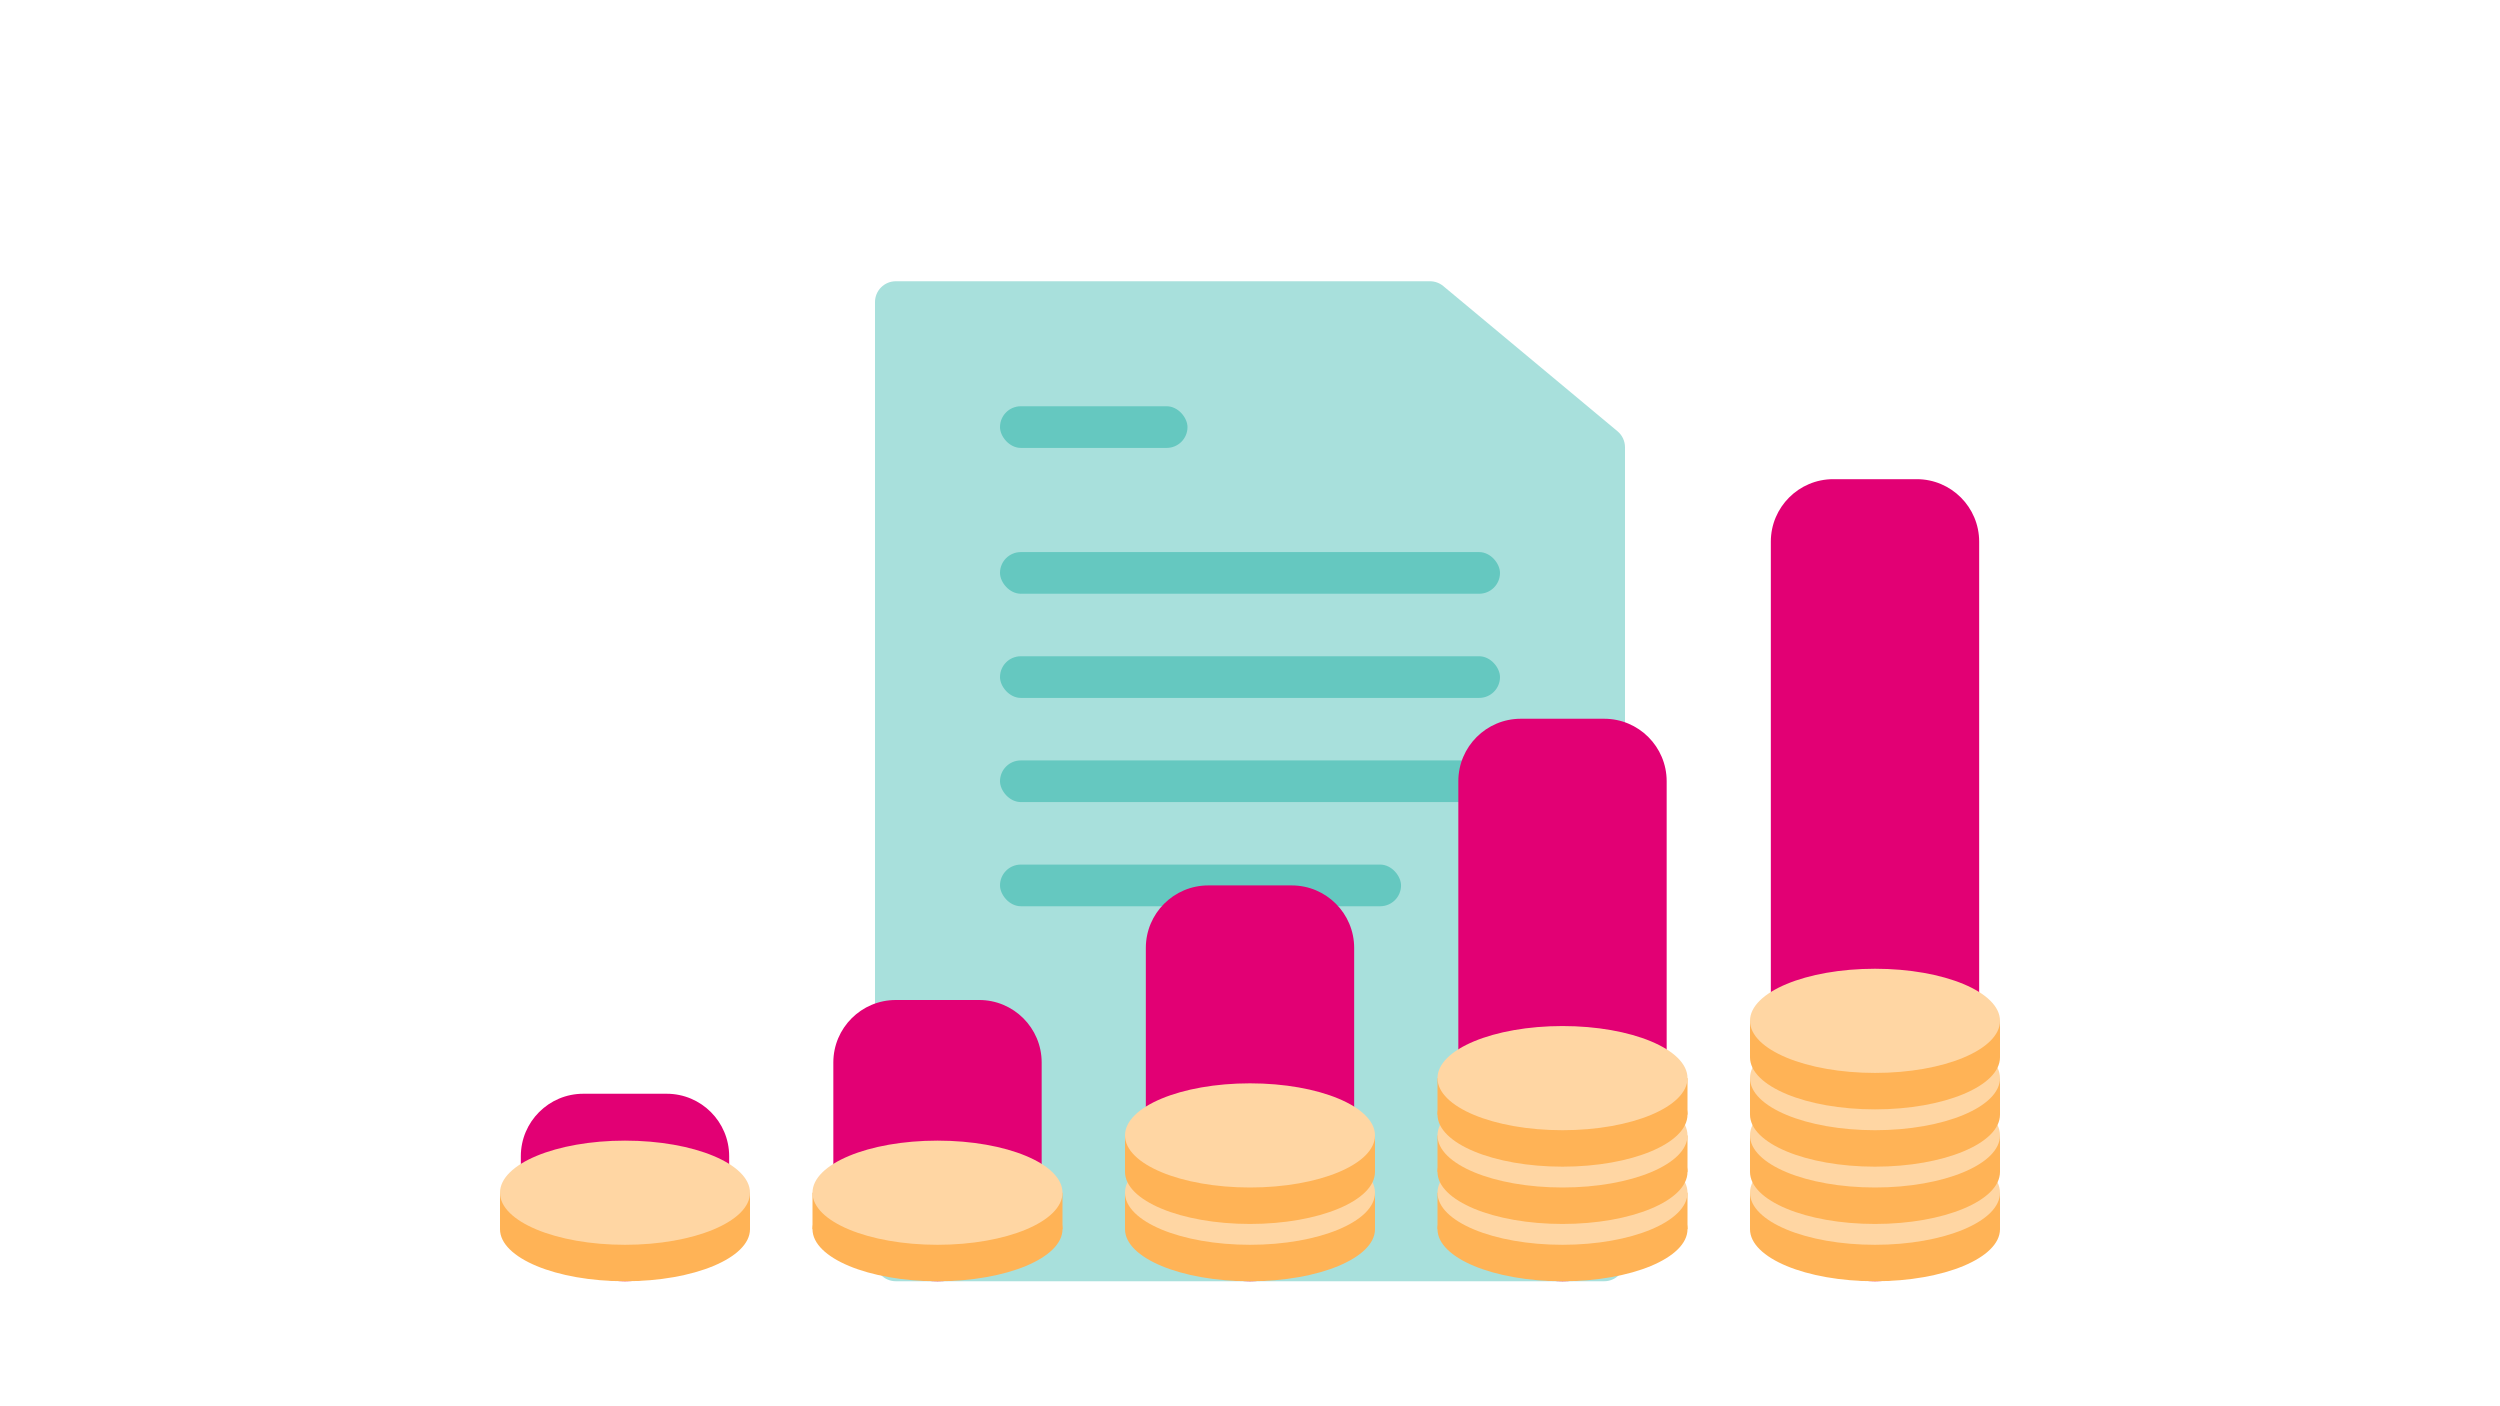 <svg width="480" height="270" viewBox="0 0 480 270" fill="none" xmlns="http://www.w3.org/2000/svg">
<path d="M168 58C168 55.791 169.791 54 172 54H274.552C275.488 54 276.394 54.328 277.113 54.927L310.561 82.801C311.473 83.561 312 84.686 312 85.874V242C312 244.209 310.209 246 308 246H172C169.791 246 168 244.209 168 242V58Z" fill="#A8E0DC"/>
<rect x="192" y="106" width="96" height="8" rx="4" fill="#65C8C0"/>
<rect x="192" y="78" width="36" height="8" rx="4" fill="#65C8C0"/>
<rect x="192" y="126" width="96" height="8" rx="4" fill="#65C8C0"/>
<rect x="192" y="146" width="96" height="8" rx="4" fill="#65C8C0"/>
<rect x="192" y="166" width="77" height="8" rx="4" fill="#65C8C0"/>
<path d="M100 222C100 215.373 105.373 210 112 210H128C134.627 210 140 215.373 140 222V226C140 237.046 131.046 246 120 246C108.954 246 100 237.046 100 226V222Z" fill="#E20074"/>
<path d="M160 204C160 197.373 165.373 192 172 192H188C194.627 192 200 197.373 200 204V226C200 237.046 191.046 246 180 246C168.954 246 160 237.046 160 226V204Z" fill="#E20074"/>
<path d="M220 182C220 175.373 225.373 170 232 170H248C254.627 170 260 175.373 260 182V226C260 237.046 251.046 246 240 246C228.954 246 220 237.046 220 226V182Z" fill="#E20074"/>
<path d="M280 150C280 143.373 285.373 138 292 138H308C314.627 138 320 143.373 320 150V226C320 237.046 311.046 246 300 246C288.954 246 280 237.046 280 226V150Z" fill="#E20074"/>
<path d="M340 104C340 97.373 345.373 92 352 92H368C374.627 92 380 97.373 380 104V226C380 237.046 371.046 246 360 246C348.954 246 340 237.046 340 226V104Z" fill="#E20074"/>
<rect x="96" y="229" width="48" height="7" fill="#FFB356"/>
<ellipse cx="120" cy="236" rx="24" ry="10" fill="#FFB356"/>
<ellipse cx="120" cy="229" rx="24" ry="10" fill="#FFD6A3"/>
<rect x="156" y="229" width="48" height="7" fill="#FFB356"/>
<ellipse cx="180" cy="236" rx="24" ry="10" fill="#FFB356"/>
<ellipse cx="180" cy="229" rx="24" ry="10" fill="#FFD6A3"/>
<rect x="216" y="229" width="48" height="7" fill="#FFB356"/>
<ellipse cx="240" cy="236" rx="24" ry="10" fill="#FFB356"/>
<ellipse cx="240" cy="229" rx="24" ry="10" fill="#FFD6A3"/>
<rect x="216" y="218" width="48" height="7" fill="#FFB356"/>
<ellipse cx="240" cy="225" rx="24" ry="10" fill="#FFB356"/>
<ellipse cx="240" cy="218" rx="24" ry="10" fill="#FFD6A3"/>
<rect x="276" y="229" width="48" height="7" fill="#FFB356"/>
<ellipse cx="300" cy="236" rx="24" ry="10" fill="#FFB356"/>
<ellipse cx="300" cy="229" rx="24" ry="10" fill="#FFD6A3"/>
<rect x="276" y="218" width="48" height="7" fill="#FFB356"/>
<ellipse cx="300" cy="225" rx="24" ry="10" fill="#FFB356"/>
<ellipse cx="300" cy="218" rx="24" ry="10" fill="#FFD6A3"/>
<rect x="276" y="207" width="48" height="7" fill="#FFB356"/>
<ellipse cx="300" cy="214" rx="24" ry="10" fill="#FFB356"/>
<ellipse cx="300" cy="207" rx="24" ry="10" fill="#FFD6A3"/>
<rect x="336" y="229" width="48" height="7" fill="#FFB356"/>
<ellipse cx="360" cy="236" rx="24" ry="10" fill="#FFB356"/>
<ellipse cx="360" cy="229" rx="24" ry="10" fill="#FFD6A3"/>
<rect x="336" y="218" width="48" height="7" fill="#FFB356"/>
<ellipse cx="360" cy="225" rx="24" ry="10" fill="#FFB356"/>
<ellipse cx="360" cy="218" rx="24" ry="10" fill="#FFD6A3"/>
<rect x="336" y="207" width="48" height="7" fill="#FFB356"/>
<ellipse cx="360" cy="214" rx="24" ry="10" fill="#FFB356"/>
<ellipse cx="360" cy="207" rx="24" ry="10" fill="#FFD6A3"/>
<rect x="336" y="196" width="48" height="7" fill="#FFB356"/>
<ellipse cx="360" cy="203" rx="24" ry="10" fill="#FFB356"/>
<ellipse cx="360" cy="196" rx="24" ry="10" fill="#FFD6A3"/>
</svg>
